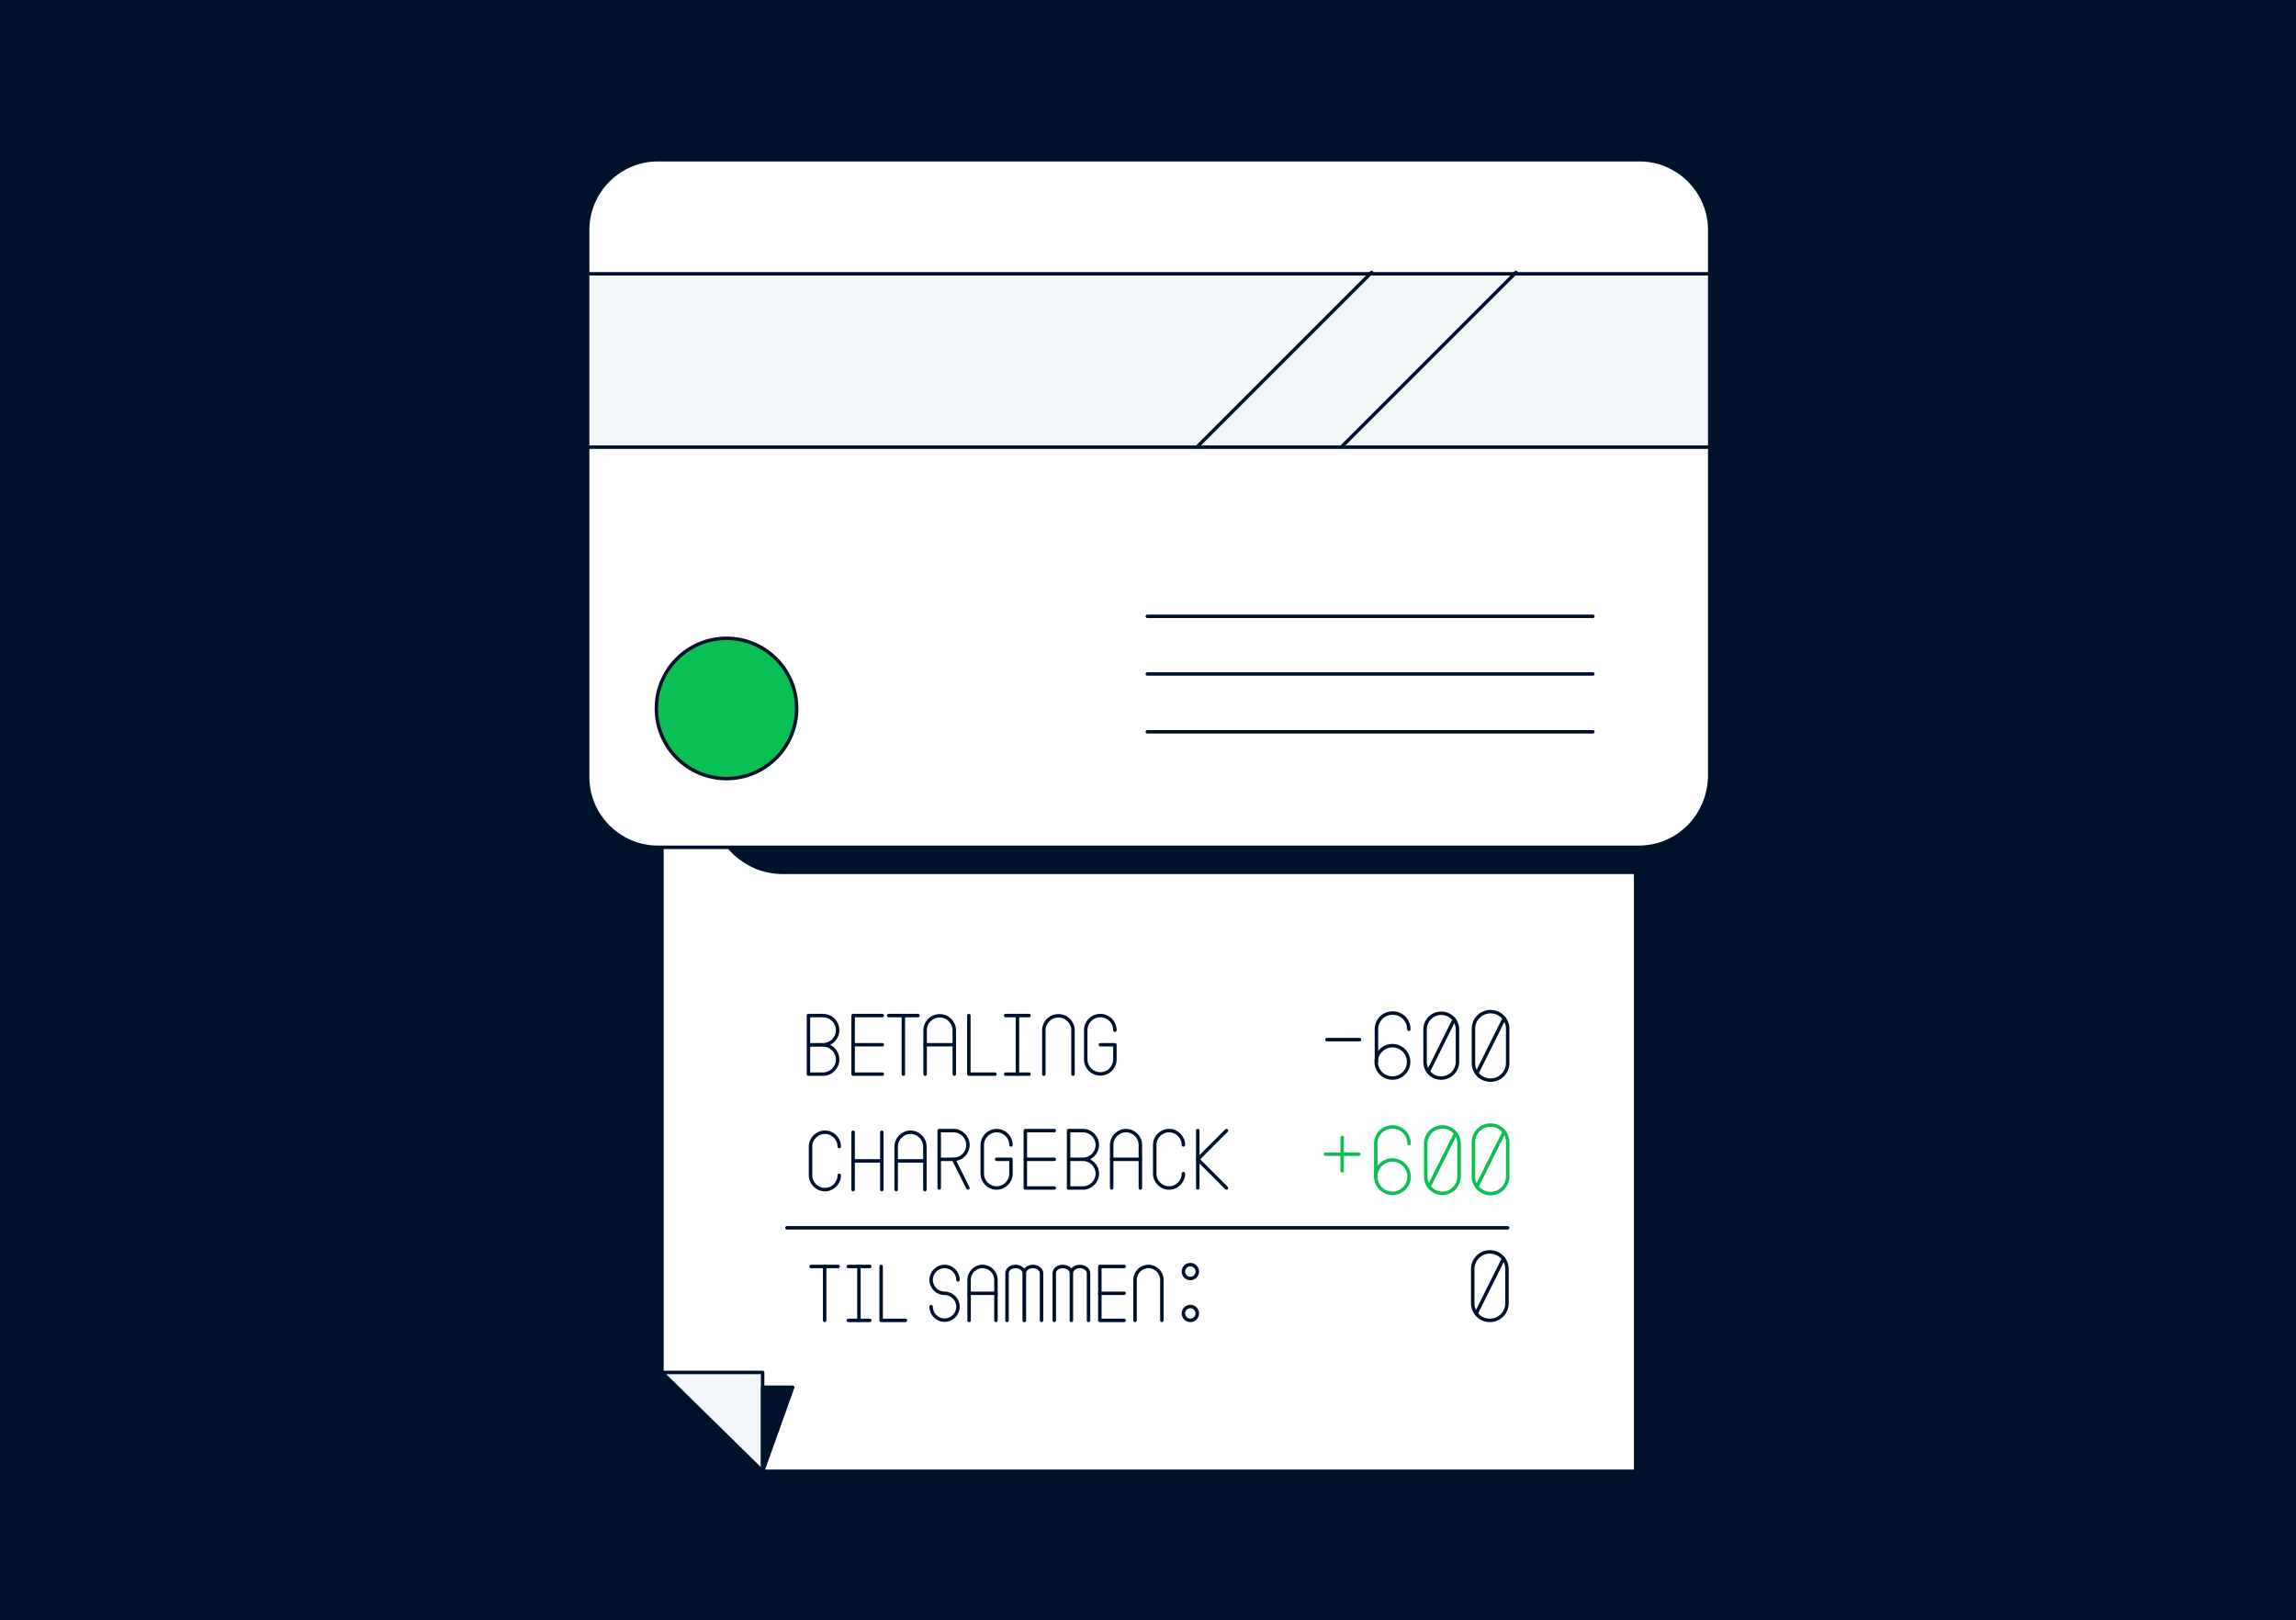 <svg xmlns="http://www.w3.org/2000/svg" xml:space="preserve" id="Layer_1" x="0" y="0" version="1.1" viewBox="0 0 992 700"><style>.st8{fill:none;stroke:#00112C;stroke-width:2;stroke-linecap:round;stroke-linejoin:round;stroke-miterlimit:10}</style><path fill="#00112C" d="M-.1-3.3H992.1V703.1H-.1z"/><path fill="#FFF" stroke="#00112C" stroke-linecap="round" stroke-linejoin="round" stroke-miterlimit="10" stroke-width="1.5" d="M706.7 635.7 329.5 635.7 286 593 286 294.4 706.7 294.4z"/><path fill="#FEDA00" stroke="#00112C" stroke-linecap="round" stroke-linejoin="round" stroke-miterlimit="10" stroke-width="1.5" d="M340 530.5 651.4 530.5"/><path fill="none" stroke="#00112C" stroke-linecap="round" stroke-linejoin="round" stroke-miterlimit="10" stroke-width="1.5" d="M573.3 449.2 587.4 449.2"/><circle cx="601.6" cy="458.8" r="7" fill="none" stroke="#00112C" stroke-linecap="round" stroke-linejoin="round" stroke-miterlimit="10" stroke-width="1.5"/><path fill="none" stroke="#00112C" stroke-linecap="round" stroke-linejoin="round" stroke-miterlimit="10" stroke-width="1.5" d="M608.7 444.7c0-3.9-3.1-7-7-7s-7 3.1-7 7v14M622.7 465.8c-3.9 0-7-3.1-7-7v-14c0-3.9 3.1-7 7-7h0c3.9 0 7 3.1 7 7v14c0 3.8-3.1 7-7 7"/><path fill="none" stroke="#00112C" stroke-linecap="round" stroke-linejoin="round" stroke-miterlimit="10" stroke-width="1.5" d="M617.1 463 628.3 440.5"/><path fill="none" stroke="#00112C" stroke-linecap="round" stroke-linejoin="round" stroke-miterlimit="10" stroke-width="1.5" d="M362.6 507.8c0 3.4-2.8 6.2-6.2 6.2h0c-3.4 0-6.2-2.8-6.2-6.2v-12.4c0-3.4 2.8-6.2 6.2-6.2h0c3.4 0 6.2 2.8 6.2 6.2h0"/><path fill="none" stroke="#00112C" stroke-linecap="round" stroke-linejoin="round" stroke-miterlimit="10" stroke-width="1.5" d="M381 489.2 381 514"/><path fill="none" stroke="#00112C" stroke-linecap="round" stroke-linejoin="round" stroke-miterlimit="10" stroke-width="1.5" d="M368.6 514 368.6 489.2"/><path fill="none" stroke="#00112C" stroke-linecap="round" stroke-linejoin="round" stroke-miterlimit="10" stroke-width="1.5" d="M368.6 501.6 381 501.6"/><path fill="none" stroke="#00112C" stroke-linecap="round" stroke-linejoin="round" stroke-miterlimit="10" stroke-width="1.5" d="M387.2 514v-18.6c0-3.4 2.8-6.2 6.2-6.2h0c3.4 0 6.2 2.8 6.2 6.2V514"/><path fill="none" stroke="#00112C" stroke-linecap="round" stroke-linejoin="round" stroke-miterlimit="10" stroke-width="1.5" d="M399.6 501.6 387.2 501.6"/><path fill="none" stroke="#00112C" stroke-linecap="round" stroke-linejoin="round" stroke-miterlimit="10" stroke-width="1.5" d="M405.8 513.3 405.8 500.9"/><path fill="none" stroke="#00112C" stroke-linecap="round" stroke-linejoin="round" stroke-miterlimit="10" stroke-width="1.5" d="M412 500.9h-6.2v-12.4h6.2c3.4 0 6.2 2.8 6.2 6.2h0c0 3.4-2.7 6.2-6.2 6.2"/><path fill="none" stroke="#00112C" stroke-linecap="round" stroke-linejoin="round" stroke-miterlimit="10" stroke-width="1.5" d="M412 500.9 418.2 513.3"/><path fill="none" stroke="#00112C" stroke-linecap="round" stroke-linejoin="round" stroke-miterlimit="10" stroke-width="1.5" d="M430.6 500.9h6.2v6.2c0 3.4-2.8 6.2-6.2 6.2h0c-3.4 0-6.2-2.8-6.2-6.2v-12.4c0-3.4 2.8-6.2 6.2-6.2h0c3.4 0 6.2 2.8 6.2 6.2h0"/><path fill="none" stroke="#00112C" stroke-linecap="round" stroke-linejoin="round" stroke-miterlimit="10" stroke-width="1.5" d="M455.5 513.3 443 513.3 443 488.5 455.5 488.5"/><path fill="none" stroke="#00112C" stroke-linecap="round" stroke-linejoin="round" stroke-miterlimit="10" stroke-width="1.5" d="M455.5 500.9 443 500.9"/><path fill="none" stroke="#00112C" stroke-linecap="round" stroke-linejoin="round" stroke-miterlimit="10" stroke-width="1.5" d="M467.9 500.9h-6.2v-12.4h6.2c3.4 0 6.2 2.8 6.2 6.2h0c0 3.4-2.8 6.2-6.2 6.2M467.9 513.3h-6.2v-12.4h6.2c3.4 0 6.2 2.8 6.2 6.2h0c0 3.4-2.8 6.2-6.2 6.2M480.3 513.3v-18.6c0-3.4 2.8-6.2 6.2-6.2h0c3.4 0 6.2 2.8 6.2 6.2v18.6"/><path fill="none" stroke="#00112C" stroke-linecap="round" stroke-linejoin="round" stroke-miterlimit="10" stroke-width="1.5" d="M492.7 500.9 480.3 500.9"/><path fill="none" stroke="#00112C" stroke-linecap="round" stroke-linejoin="round" stroke-miterlimit="10" stroke-width="1.5" d="M511.3 507.1c0 3.4-2.8 6.2-6.2 6.2h0c-3.4 0-6.2-2.8-6.2-6.2v-12.4c0-3.4 2.8-6.2 6.2-6.2h0c3.4 0 6.2 2.8 6.2 6.2h0"/><path fill="none" stroke="#00112C" stroke-linecap="round" stroke-linejoin="round" stroke-miterlimit="10" stroke-width="1.5" d="M517.5 513.3 517.5 488.5"/><path fill="none" stroke="#00112C" stroke-linecap="round" stroke-linejoin="round" stroke-miterlimit="10" stroke-width="1.5" d="M529.9 488.5 517.5 500.9 529.9 513.3"/><path fill="none" stroke="#0ABF53" stroke-linecap="round" stroke-linejoin="round" stroke-miterlimit="10" stroke-width="1.5" d="M572.7 498.7 587.1 498.7"/><circle cx="601.6" cy="508.4" r="7.2" fill="none" stroke="#0ABF53" stroke-linecap="round" stroke-linejoin="round" stroke-miterlimit="10" stroke-width="1.5"/><path fill="none" stroke="#0ABF53" stroke-linecap="round" stroke-linejoin="round" stroke-miterlimit="10" stroke-width="1.5" d="M608.8 494.1c0-4-3.2-7.2-7.2-7.2s-7.2 3.2-7.2 7.2v14.3M623.2 515.6c-4 0-7.2-3.2-7.2-7.2v-14.3c0-4 3.2-7.2 7.2-7.2h0c4 0 7.2 3.2 7.2 7.2v14.3c-.1 4-3.3 7.2-7.2 7.2"/><path fill="none" stroke="#0ABF53" stroke-linecap="round" stroke-linejoin="round" stroke-miterlimit="10" stroke-width="1.5" d="M617.4 512.7 628.9 489.8"/><path fill="none" stroke="#0ABF53" stroke-linecap="round" stroke-linejoin="round" stroke-miterlimit="10" stroke-width="1.5" d="M579.9 505.9 579.9 491.5"/><path fill="none" stroke="#00112C" stroke-linecap="round" stroke-linejoin="round" stroke-miterlimit="10" stroke-width="1.5" d="M643.7 570.5c-4.1 0-7.4-3.3-7.4-7.4v-14.8c0-4.1 3.3-7.4 7.4-7.4h0c4.1 0 7.4 3.3 7.4 7.4v14.8c0 4.1-3.3 7.4-7.4 7.4"/><path fill="none" stroke="#00112C" stroke-linecap="round" stroke-linejoin="round" stroke-miterlimit="10" stroke-width="1.5" d="M637.8 567.5 649.6 543.8"/><path fill="#00112C" stroke="#00112C" stroke-linecap="round" stroke-linejoin="round" stroke-miterlimit="10" stroke-width="1.5" d="M706.7 376.9H338.1c-16.6 0-30.3-13.7-30.3-30.3V110.2c0-16.6 13.7-30.3 30.3-30.3l368.6 200.2z"/><path fill="#FFF" stroke="#00112C" stroke-linecap="round" stroke-linejoin="round" stroke-miterlimit="10" stroke-width="1.5" d="M707.9 366.1H284.2c-16.6 0-30.3-13.7-30.3-30.3V99.3c0-16.6 13.7-30.3 30.3-30.3h424.2c16.6 0 30.3 13.7 30.3 30.3v236.5c-.5 16.6-13.6 30.3-30.8 30.3"/><path fill="#F3F6F9" stroke="#00112C" stroke-linecap="round" stroke-linejoin="round" stroke-miterlimit="10" stroke-width="1.5" d="M738.8 118.3H253.9v74.9h484.8v-74.9z"/><path fill="#FFF" stroke="#00112C" stroke-linecap="round" stroke-linejoin="round" stroke-miterlimit="10" stroke-width="1.5" d="M495.7 316.2h192.5M495.7 291.2h192.5M495.7 266.3h192.5M580.1 192.6l74.9-74.9M517.7 192.6l74.9-74.9"/><circle cx="313.9" cy="306.1" r="30.3" fill="#0ABF53" stroke="#00112C" stroke-linecap="round" stroke-linejoin="round" stroke-miterlimit="10" stroke-width="1.5"/><path fill="#F3F6F9" stroke="#00112C" stroke-linecap="round" stroke-linejoin="round" stroke-miterlimit="10" stroke-width="1.5" d="M286 593 329.5 635.7 329.5 593z"/><path fill="#00112C" stroke="#00112C" stroke-linecap="round" stroke-linejoin="round" stroke-miterlimit="10" stroke-width="1.5" d="M329.5 599.4 342.5 599.4 329.5 635.7z"/><path fill="none" stroke="#00112C" stroke-linecap="round" stroke-linejoin="round" stroke-miterlimit="10" stroke-width="1.5" d="M644 466.7c-4.1 0-7.4-3.3-7.4-7.4v-14.8c0-4.1 3.3-7.4 7.4-7.4h0c4.1 0 7.4 3.3 7.4 7.4v14.8c0 4.1-3.3 7.4-7.4 7.4"/><path fill="none" stroke="#00112C" stroke-linecap="round" stroke-linejoin="round" stroke-miterlimit="10" stroke-width="1.5" d="M638.1 463.7 649.9 440"/><path fill="none" stroke="#0ABF53" stroke-linecap="round" stroke-linejoin="round" stroke-miterlimit="10" stroke-width="1.5" d="M644 515.7c-4.1 0-7.4-3.3-7.4-7.4v-14.8c0-4.1 3.3-7.4 7.4-7.4h0c4.1 0 7.4 3.3 7.4 7.4v14.8c0 4.1-3.3 7.4-7.4 7.4"/><path fill="none" stroke="#0ABF53" stroke-linecap="round" stroke-linejoin="round" stroke-miterlimit="10" stroke-width="1.5" d="M638.1 512.7 649.9 489"/><path fill="none" stroke="#00112C" stroke-linecap="round" stroke-linejoin="round" stroke-miterlimit="10" stroke-width="1.5" d="M399.7 464.1v-18.9c0-3.5 2.8-6.3 6.3-6.3h0c3.5 0 6.3 2.8 6.3 6.3v18.9"/><path fill="none" stroke="#00112C" stroke-linecap="round" stroke-linejoin="round" stroke-miterlimit="10" stroke-width="1.5" d="M412.3 451.4 399.7 451.4"/><path fill="none" stroke="#00112C" stroke-linecap="round" stroke-linejoin="round" stroke-miterlimit="10" stroke-width="1.5" d="M355.6 451.4h-6.3v-12.6h6.3c3.5 0 6.3 2.8 6.3 6.3v0c0 3.5-2.8 6.3-6.3 6.3M355.6 464.1h-6.3v-12.6h6.3c3.5 0 6.3 2.8 6.3 6.3h0c0 3.4-2.8 6.3-6.3 6.3"/><path fill="none" stroke="#00112C" stroke-linecap="round" stroke-linejoin="round" stroke-miterlimit="10" stroke-width="1.5" d="M381.2 464.1 368.6 464.1 368.6 438.8 381.2 438.8"/><path fill="none" stroke="#00112C" stroke-linecap="round" stroke-linejoin="round" stroke-miterlimit="10" stroke-width="1.5" d="M381.2 451.4 368.6 451.4"/><path fill="none" stroke="#00112C" stroke-linecap="round" stroke-linejoin="round" stroke-miterlimit="10" stroke-width="1.5" d="M475.4 451.4h6.3v6.3c0 3.5-2.8 6.3-6.3 6.3h0c-3.5 0-6.3-2.8-6.3-6.3v-12.6c0-3.5 2.8-6.3 6.3-6.3h0c3.5 0 6.3 2.8 6.3 6.3v0"/><path fill="none" stroke="#00112C" stroke-linecap="round" stroke-linejoin="round" stroke-miterlimit="10" stroke-width="1.5" d="M439.6 438.8 439.6 464.1"/><path fill="none" stroke="#00112C" stroke-linecap="round" stroke-linejoin="round" stroke-miterlimit="10" stroke-width="1.5" d="M434.5 438.8 444.6 438.8"/><path fill="none" stroke="#00112C" stroke-linecap="round" stroke-linejoin="round" stroke-miterlimit="10" stroke-width="1.5" d="M434.5 464.1 444.6 464.1"/><path fill="none" stroke="#00112C" stroke-linecap="round" stroke-linejoin="round" stroke-miterlimit="10" stroke-width="1.5" d="M418.6 438.8 418.6 464.1 429.9 464.1"/><path fill="none" stroke="#00112C" stroke-linecap="round" stroke-linejoin="round" stroke-miterlimit="10" stroke-width="1.5" d="M463.6 464.1v-18.9c0-3.5-2.8-6.3-6.3-6.3h0c-3.5 0-6.3 2.8-6.3 6.3v18.9"/><path fill="none" stroke="#00112C" stroke-linecap="round" stroke-linejoin="round" stroke-miterlimit="10" stroke-width="1.5" d="M384 438.8 396.6 438.8"/><path fill="none" stroke="#00112C" stroke-linecap="round" stroke-linejoin="round" stroke-miterlimit="10" stroke-width="1.5" d="M390.3 438.8 390.3 464.1"/><path fill="none" stroke="#00112C" stroke-linecap="round" stroke-linejoin="round" stroke-miterlimit="10" stroke-width="1.5" d="M418.7 570.5V553c0-3.2 2.6-5.8 5.8-5.8h0c3.2 0 5.8 2.6 5.8 5.8v17.5"/><path fill="none" stroke="#00112C" stroke-linecap="round" stroke-linejoin="round" stroke-miterlimit="10" stroke-width="1.5" d="M430.3 558.8 418.7 558.8"/><path fill="none" stroke="#00112C" stroke-linecap="round" stroke-linejoin="round" stroke-miterlimit="10" stroke-width="1.5" d="M371.1 547.2 371.1 570.5"/><path fill="none" stroke="#00112C" stroke-linecap="round" stroke-linejoin="round" stroke-miterlimit="10" stroke-width="1.5" d="M366.5 547.2 375.8 547.2"/><path fill="none" stroke="#00112C" stroke-linecap="round" stroke-linejoin="round" stroke-miterlimit="10" stroke-width="1.5" d="M366.5 570.5 375.8 570.5"/><path fill="none" stroke="#00112C" stroke-linecap="round" stroke-linejoin="round" stroke-miterlimit="10" stroke-width="1.5" d="M380.7 547.2 380.7 570.5 391.2 570.5"/><path fill="none" stroke="#00112C" stroke-linecap="round" stroke-linejoin="round" stroke-miterlimit="10" stroke-width="1.5" d="M350.4 547.2 362.1 547.2"/><path fill="none" stroke="#00112C" stroke-linecap="round" stroke-linejoin="round" stroke-miterlimit="10" stroke-width="1.5" d="M356.3 547.2 356.3 570.5"/><path fill="none" stroke="#00112C" stroke-linecap="round" stroke-linejoin="round" stroke-miterlimit="10" stroke-width="1.5" d="M485.7 570.5 475.2 570.5 475.2 547.2 485.7 547.2"/><path fill="none" stroke="#00112C" stroke-linecap="round" stroke-linejoin="round" stroke-miterlimit="10" stroke-width="1.5" d="M485.7 558.8 475.2 558.8"/><path fill="none" stroke="#00112C" stroke-linecap="round" stroke-linejoin="round" stroke-miterlimit="10" stroke-width="1.5" d="M442.5 570.5v-20.4c0-1.6-1.7-2.9-3.7-2.9h0c-2.1 0-3.7 1.3-3.7 2.9v20.4M450 570.5v-20.4c0-1.6-1.7-2.9-3.7-2.9h0c-2.1 0-3.7 1.3-3.7 2.9v20.4M462.9 570.5v-20.4c0-1.6-1.7-2.9-3.7-2.9h0c-2.1 0-3.7 1.3-3.7 2.9v20.4M470.3 570.5v-20.4c0-1.6-1.7-2.9-3.7-2.9h0c-2.1 0-3.7 1.3-3.7 2.9v20.4M502 570.5V553c0-3.2-2.6-5.8-5.8-5.8h0c-3.2 0-5.8 2.6-5.8 5.8v17.5M413.9 553c0-3.2-2.6-5.8-5.8-5.8h0c-3.2 0-5.8 2.6-5.8 5.8h0c0 3.2 2.6 5.8 5.8 5.8h0c3.2 0 5.8 2.6 5.8 5.8h0c0 3.2-2.6 5.8-5.8 5.8h0c-3.2 0-5.8-2.6-5.8-5.8h0"/><circle cx="514.3" cy="549.4" r="3" fill="none" stroke="#00112C" stroke-linecap="round" stroke-linejoin="round" stroke-miterlimit="10" stroke-width="1.5"/><circle cx="514.3" cy="567.5" r="3" fill="none" stroke="#00112C" stroke-linecap="round" stroke-linejoin="round" stroke-miterlimit="10" stroke-width="1.5"/></svg>